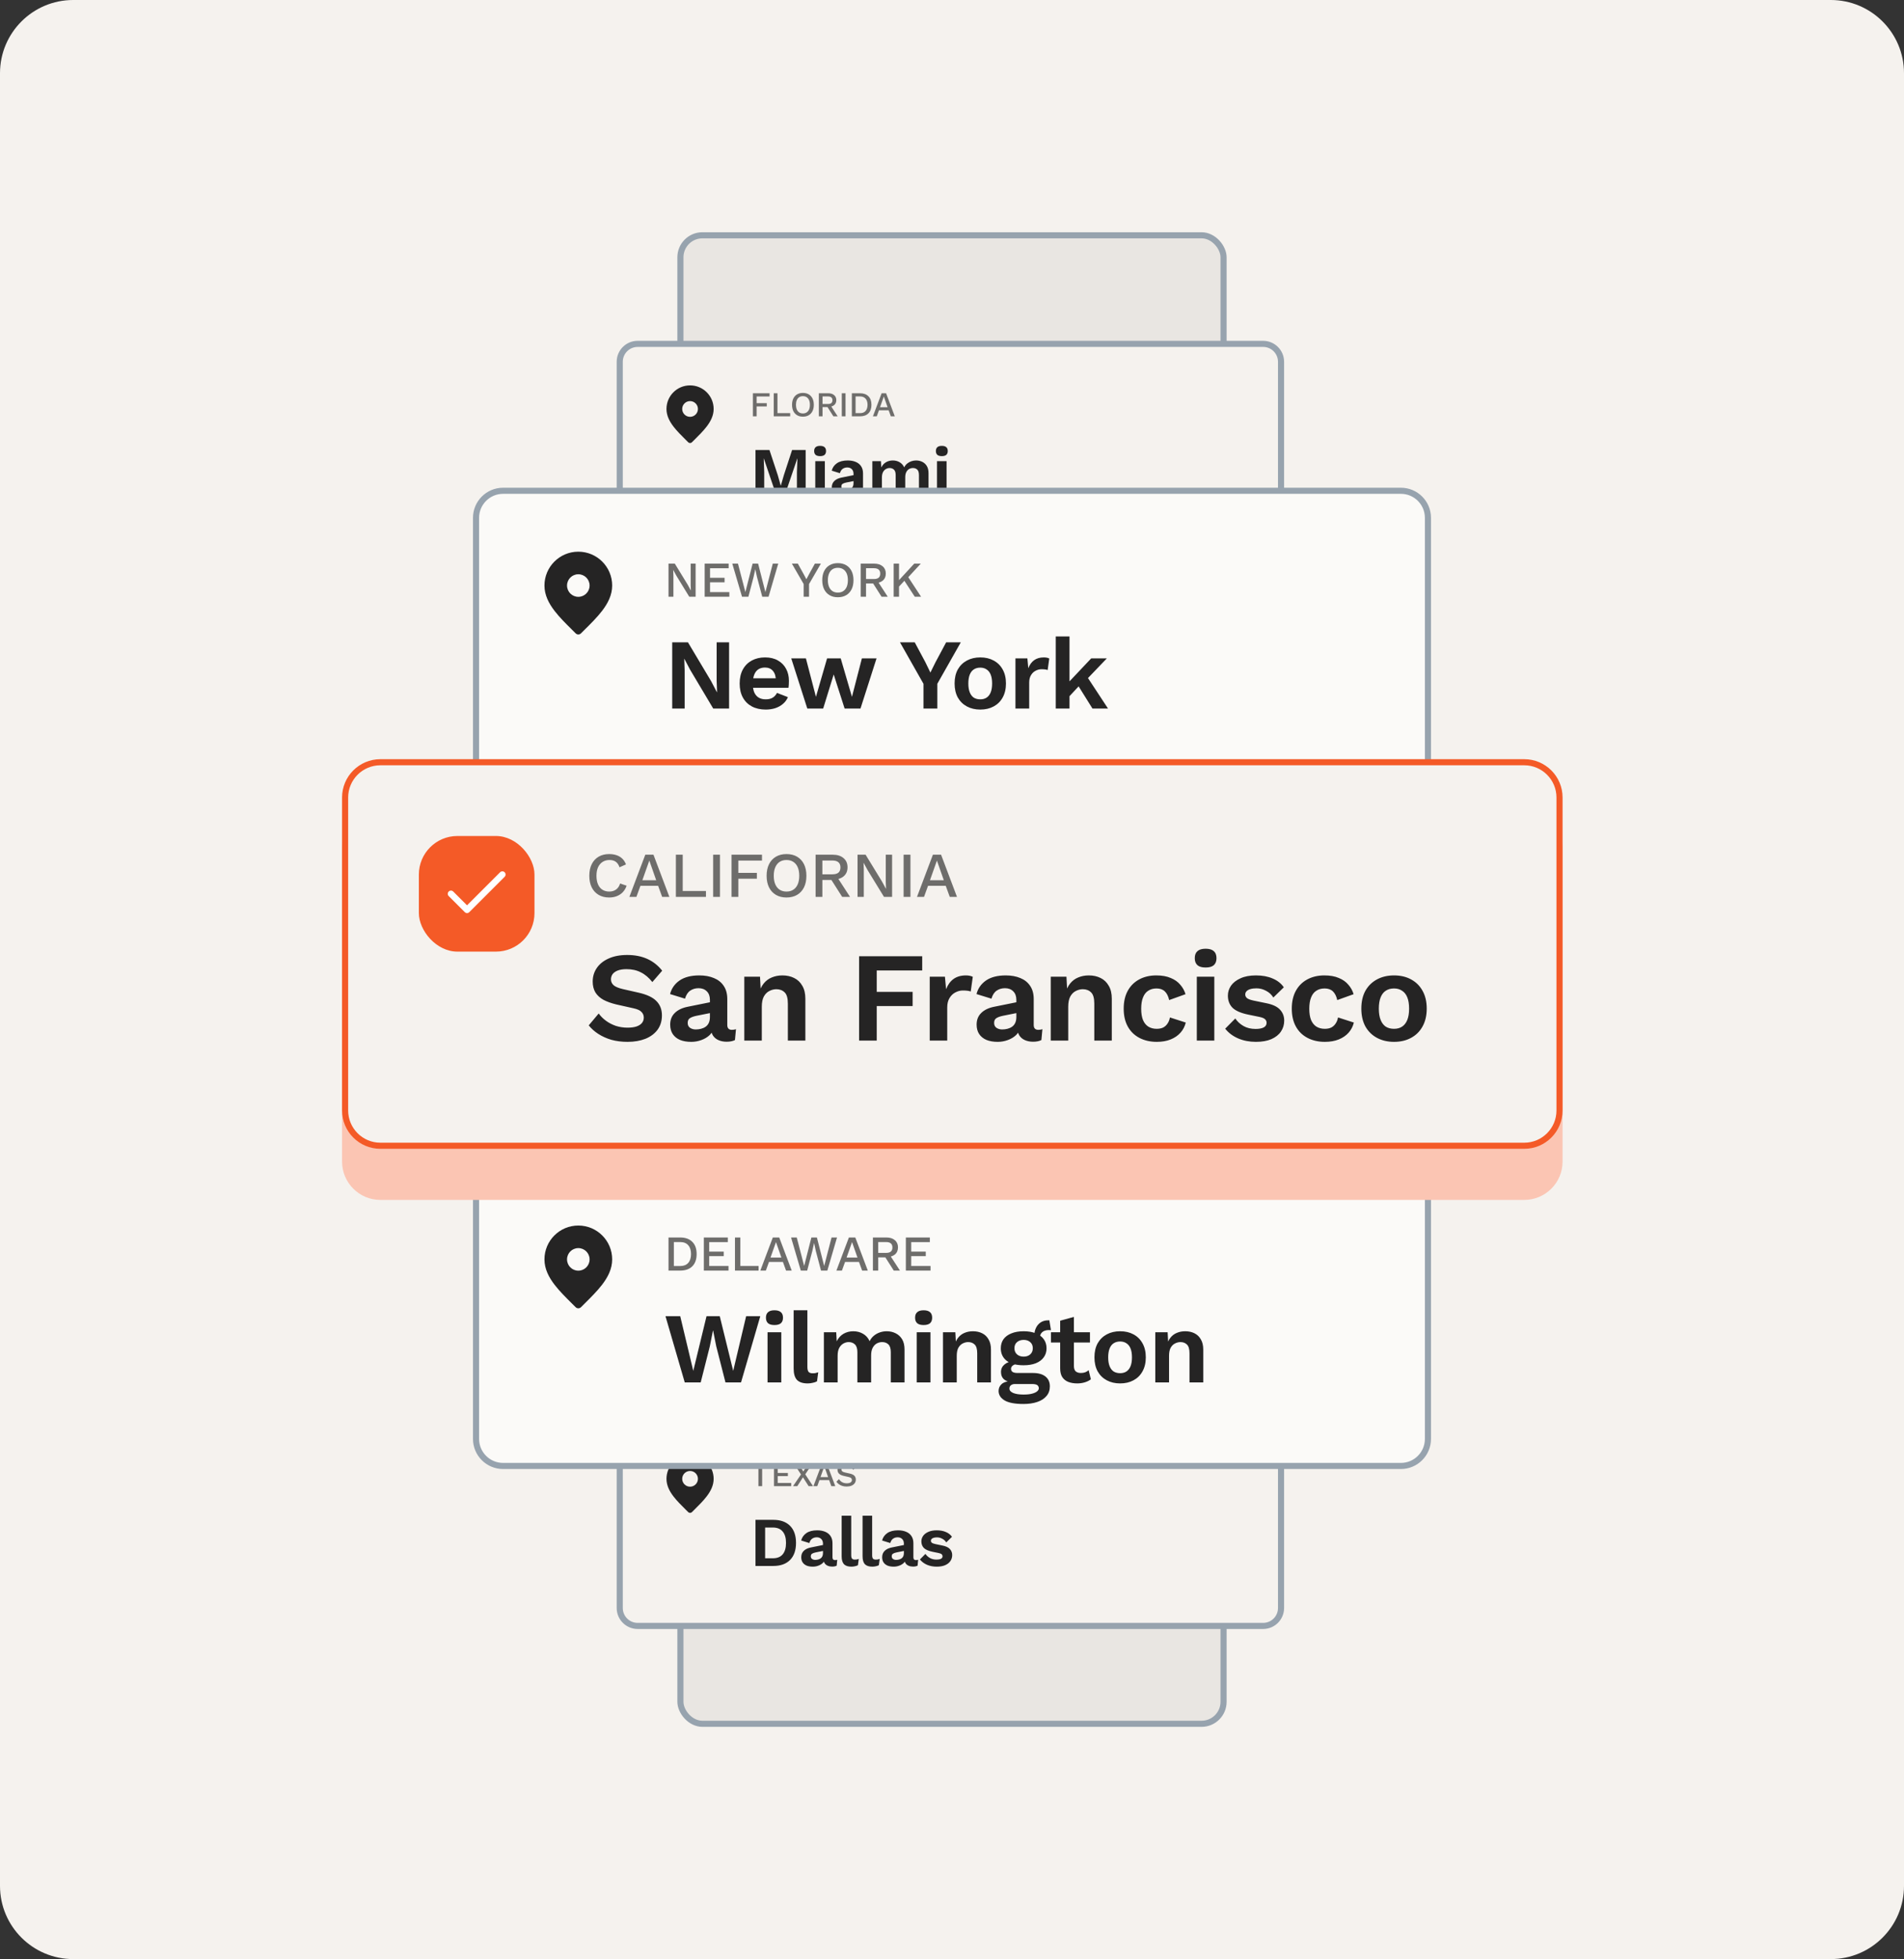 <svg width="624" height="642" viewBox="0 0 624 642" fill="none" xmlns="http://www.w3.org/2000/svg">
<rect x="0" y="0" width="624" height="642" fill="#333333" stroke="none"/>
<path d="M0 24C0 10.745 10.745 0 24 0H600C613.255 0 624 10.745 624 24V618C624 631.255 613.255 642 600 642H24C10.745 642 0 631.255 0 618V24Z" fill="#F5F2EE"/>
<rect x="222.992" y="77.106" width="178.007" height="69.166" rx="7.21" fill="#E9E6E2"/>
<rect x="222.992" y="77.106" width="178.007" height="69.166" rx="7.21" stroke="#97A3AE" stroke-width="2"/>
<rect x="222.992" y="495.728" width="178.007" height="69.166" rx="7.21" fill="#E9E6E2"/>
<rect x="222.992" y="495.728" width="178.007" height="69.166" rx="7.21" stroke="#97A3AE" stroke-width="2"/>
<path d="M203.107 118.56C203.107 115.318 205.736 112.689 208.978 112.689H413.966C417.208 112.689 419.837 115.318 419.837 118.56V176.356C419.837 179.599 417.208 182.227 413.966 182.227H208.978C205.736 182.227 203.107 179.599 203.107 176.356V118.56Z" fill="#F5F2EE"/>
<path d="M203.107 118.56C203.107 115.318 205.736 112.689 208.978 112.689H413.966C417.208 112.689 419.837 115.318 419.837 118.56V176.356C419.837 179.599 417.208 182.227 413.966 182.227H208.978C205.736 182.227 203.107 179.599 203.107 176.356V118.56Z" stroke="#97A3AE" stroke-width="2"/>
<path fill-rule="evenodd" clip-rule="evenodd" d="M218.426 134.02C218.426 129.751 221.887 126.29 226.156 126.29C230.425 126.29 233.886 129.751 233.886 134.02C233.886 136.19 232.901 138.092 231.56 139.832C230.44 141.287 229.006 142.709 227.574 144.129L227.573 144.13C227.302 144.398 227.032 144.666 226.763 144.934C226.428 145.27 225.884 145.27 225.549 144.934C225.28 144.666 225.009 144.397 224.738 144.128C223.306 142.708 221.872 141.287 220.752 139.832C219.411 138.092 218.426 136.19 218.426 134.02ZM228.733 134.02C228.733 135.443 227.579 136.597 226.156 136.597C224.733 136.597 223.579 135.443 223.579 134.02C223.579 132.597 224.733 131.444 226.156 131.444C227.579 131.444 228.733 132.597 228.733 134.02Z" fill="#252424"/>
<path d="M252.209 129.927H247.972V132.126H251.293V133.179H247.972V136.431H246.746V128.873H252.209V129.927ZM254.8 135.378H258.968V136.431H253.574V128.873H254.8V135.378ZM263.137 128.759C263.87 128.759 264.504 128.915 265.038 129.228C265.573 129.541 265.985 129.988 266.275 130.568C266.565 131.148 266.71 131.843 266.71 132.652C266.71 133.462 266.565 134.156 266.275 134.737C265.985 135.317 265.573 135.763 265.038 136.076C264.504 136.389 263.87 136.546 263.137 136.546C262.412 136.546 261.782 136.389 261.248 136.076C260.714 135.763 260.301 135.317 260.011 134.737C259.721 134.156 259.576 133.462 259.576 132.652C259.576 131.843 259.721 131.148 260.011 130.568C260.301 129.988 260.714 129.541 261.248 129.228C261.782 128.915 262.412 128.759 263.137 128.759ZM263.137 129.824C262.664 129.824 262.256 129.934 261.912 130.156C261.576 130.377 261.317 130.698 261.133 131.118C260.95 131.538 260.859 132.049 260.859 132.652C260.859 133.248 260.95 133.759 261.133 134.187C261.317 134.607 261.576 134.927 261.912 135.149C262.256 135.37 262.664 135.481 263.137 135.481C263.618 135.481 264.027 135.37 264.363 135.149C264.706 134.927 264.97 134.607 265.153 134.187C265.336 133.759 265.428 133.248 265.428 132.652C265.428 132.049 265.336 131.538 265.153 131.118C264.97 130.698 264.706 130.377 264.363 130.156C264.027 129.934 263.618 129.824 263.137 129.824ZM271.44 128.873C272.25 128.873 272.891 129.076 273.364 129.48C273.845 129.885 274.086 130.431 274.086 131.118C274.086 131.828 273.845 132.377 273.364 132.767C272.891 133.149 272.25 133.339 271.44 133.339L271.326 133.408H269.574V136.431H268.36V128.873H271.44ZM271.349 132.389C271.845 132.389 272.211 132.29 272.448 132.091C272.692 131.885 272.815 131.572 272.815 131.152C272.815 130.74 272.692 130.431 272.448 130.225C272.211 130.018 271.845 129.915 271.349 129.915H269.574V132.389H271.349ZM272.07 132.641L274.532 136.431H273.124L271.017 133.122L272.07 132.641ZM277.107 128.873V136.431H275.881V128.873H277.107ZM281.844 128.873C283.027 128.873 283.947 129.201 284.604 129.858C285.268 130.507 285.6 131.438 285.6 132.652C285.6 133.866 285.268 134.801 284.604 135.458C283.947 136.107 283.027 136.431 281.844 136.431H279.175V128.873H281.844ZM281.844 135.389C282.645 135.389 283.256 135.153 283.676 134.679C284.103 134.198 284.317 133.523 284.317 132.652C284.317 131.782 284.103 131.11 283.676 130.637C283.256 130.156 282.645 129.915 281.844 129.915H280.401V135.389H281.844ZM293.252 136.431H291.958L291.236 134.45H288.064L287.343 136.431H286.083L288.935 128.873H290.4L293.252 136.431ZM288.408 133.454H290.893L289.656 129.927L288.408 133.454Z" fill="#6E6D6B"/>
<path d="M264.038 147.46V162.577H261.175V154.698L261.336 150.277H261.29L257.099 162.577H254.511L250.342 150.277H250.296L250.457 154.698V162.577H247.594V147.46H252.174L254.9 155.706L255.862 159.118H255.908L256.892 155.728L259.595 147.46H264.038ZM268.771 149.476C268.115 149.476 267.626 149.338 267.306 149.064C266.985 148.773 266.825 148.354 266.825 147.804C266.825 147.239 266.985 146.819 267.306 146.544C267.626 146.254 268.115 146.109 268.771 146.109C269.428 146.109 269.917 146.254 270.237 146.544C270.558 146.819 270.718 147.239 270.718 147.804C270.718 148.354 270.558 148.773 270.237 149.064C269.917 149.338 269.428 149.476 268.771 149.476ZM270.329 151.125V162.577H267.191V151.125H270.329ZM279.725 155.27C279.725 154.614 279.534 154.102 279.152 153.736C278.785 153.369 278.297 153.186 277.686 153.186C277.121 153.186 276.625 153.331 276.197 153.621C275.77 153.911 275.457 154.392 275.258 155.064L272.579 154.24C272.838 153.232 273.403 152.423 274.273 151.812C275.159 151.201 276.342 150.896 277.824 150.896C278.831 150.896 279.709 151.056 280.457 151.377C281.206 151.682 281.786 152.148 282.198 152.774C282.626 153.4 282.839 154.186 282.839 155.133V159.782C282.839 160.363 283.114 160.653 283.664 160.653C283.924 160.653 284.168 160.615 284.397 160.538L284.214 162.485C283.817 162.684 283.32 162.783 282.725 162.783C282.191 162.783 281.71 162.691 281.282 162.508C280.854 162.325 280.519 162.05 280.274 161.683C280.03 161.302 279.908 160.828 279.908 160.263V160.172L280.457 160.08C280.366 160.66 280.114 161.157 279.702 161.569C279.289 161.966 278.785 162.271 278.19 162.485C277.61 162.699 277.007 162.806 276.381 162.806C275.602 162.806 274.93 162.691 274.365 162.462C273.8 162.218 273.365 161.867 273.06 161.409C272.754 160.951 272.602 160.386 272.602 159.714C272.602 158.859 272.876 158.164 273.426 157.629C273.976 157.08 274.762 156.706 275.785 156.507L280.091 155.637L280.068 157.584L277.32 158.133C276.801 158.24 276.404 158.385 276.129 158.569C275.869 158.736 275.739 159.019 275.739 159.416C275.739 159.798 275.877 160.088 276.152 160.286C276.442 160.485 276.785 160.584 277.182 160.584C277.503 160.584 277.816 160.546 278.121 160.47C278.427 160.393 278.702 160.271 278.946 160.103C279.19 159.935 279.381 159.706 279.518 159.416C279.656 159.126 279.725 158.775 279.725 158.362V155.27ZM285.891 162.577V151.125H288.708L288.822 153.186C289.204 152.423 289.723 151.85 290.38 151.468C291.052 151.087 291.792 150.896 292.601 150.896C293.426 150.896 294.166 151.087 294.823 151.468C295.495 151.85 295.999 152.415 296.335 153.163C296.579 152.659 296.907 152.239 297.32 151.904C297.732 151.568 298.19 151.316 298.694 151.148C299.198 150.98 299.709 150.896 300.228 150.896C300.976 150.896 301.656 151.048 302.267 151.354C302.893 151.659 303.389 152.117 303.755 152.728C304.122 153.339 304.305 154.118 304.305 155.064V162.577H301.167V155.683C301.167 154.843 300.984 154.247 300.618 153.896C300.251 153.545 299.778 153.369 299.198 153.369C298.74 153.369 298.312 153.484 297.915 153.713C297.533 153.942 297.228 154.286 296.999 154.744C296.785 155.186 296.678 155.744 296.678 156.416V162.577H293.54V155.683C293.54 154.843 293.35 154.247 292.968 153.896C292.601 153.545 292.128 153.369 291.548 153.369C291.151 153.369 290.754 153.476 290.357 153.69C289.975 153.904 289.654 154.24 289.395 154.698C289.151 155.156 289.028 155.759 289.028 156.507V162.577H285.891ZM308.664 149.476C308.007 149.476 307.519 149.338 307.198 149.064C306.878 148.773 306.717 148.354 306.717 147.804C306.717 147.239 306.878 146.819 307.198 146.544C307.519 146.254 308.007 146.109 308.664 146.109C309.321 146.109 309.809 146.254 310.13 146.544C310.45 146.819 310.611 147.239 310.611 147.804C310.611 148.354 310.45 148.773 310.13 149.064C309.809 149.338 309.321 149.476 308.664 149.476ZM310.221 151.125V162.577H307.084V151.125H310.221Z" fill="#252424"/>
<path d="M203.107 469.156C203.107 465.913 205.736 463.285 208.978 463.285H413.966C417.208 463.285 419.837 465.913 419.837 469.156V526.952C419.837 530.194 417.208 532.823 413.966 532.823H208.978C205.736 532.823 203.107 530.194 203.107 526.952V469.156Z" fill="#F5F2EE"/>
<path d="M203.107 469.156C203.107 465.913 205.736 463.285 208.978 463.285H413.966C417.208 463.285 419.837 465.913 419.837 469.156V526.952C419.837 530.194 417.208 532.823 413.966 532.823H208.978C205.736 532.823 203.107 530.194 203.107 526.952V469.156Z" stroke="#97A3AE" stroke-width="2"/>
<path fill-rule="evenodd" clip-rule="evenodd" d="M218.426 484.616C218.426 480.347 221.887 476.886 226.156 476.886C230.425 476.886 233.886 480.347 233.886 484.616C233.886 486.785 232.901 488.687 231.56 490.428C230.44 491.882 229.006 493.304 227.574 494.724L227.573 494.725C227.302 494.993 227.032 495.261 226.763 495.53C226.428 495.865 225.884 495.865 225.549 495.53C225.28 495.261 225.009 494.992 224.738 494.724C223.306 493.304 221.872 491.882 220.752 490.428C219.411 488.687 218.426 486.785 218.426 484.616ZM228.733 484.616C228.733 486.039 227.579 487.192 226.156 487.192C224.733 487.192 223.579 486.039 223.579 484.616C223.579 483.193 224.733 482.039 226.156 482.039C227.579 482.039 228.733 483.193 228.733 484.616Z" fill="#252424"/>
<path d="M252.369 479.469V480.522H249.781V487.027H248.556V480.522H245.967V479.469H252.369ZM253.664 487.027V479.469H259.138V480.522H254.889V482.698H258.21V483.729H254.889V485.973H259.298V487.027H253.664ZM266.463 487.027H265.02L263.153 484.118L261.298 487.027H259.89L262.512 483.19L260.096 479.469H261.539L263.268 482.217L265.02 479.469H266.36L263.909 483.145L266.463 487.027ZM273.752 487.027H272.458L271.736 485.046H268.564L267.843 487.027H266.583L269.435 479.469H270.9L273.752 487.027ZM268.908 484.049H271.393L270.156 480.522L268.908 484.049ZM277.418 479.354C278.097 479.354 278.685 479.484 279.181 479.744C279.678 479.995 280.098 480.37 280.441 480.866L279.617 481.656C279.327 481.213 278.998 480.896 278.632 480.705C278.273 480.507 277.845 480.408 277.349 480.408C276.983 480.408 276.681 480.457 276.444 480.557C276.208 480.656 276.032 480.789 275.918 480.957C275.811 481.118 275.757 481.301 275.757 481.507C275.757 481.744 275.838 481.95 275.998 482.125C276.166 482.301 276.475 482.438 276.925 482.538L278.46 482.881C279.193 483.042 279.712 483.286 280.017 483.614C280.323 483.942 280.476 484.359 280.476 484.862C280.476 485.328 280.35 485.733 280.098 486.076C279.846 486.42 279.494 486.683 279.044 486.867C278.601 487.05 278.078 487.141 277.475 487.141C276.941 487.141 276.46 487.073 276.032 486.935C275.605 486.798 275.231 486.611 274.91 486.374C274.589 486.137 274.326 485.866 274.12 485.561L274.967 484.714C275.128 484.981 275.33 485.221 275.574 485.435C275.818 485.641 276.101 485.802 276.422 485.916C276.75 486.031 277.113 486.088 277.509 486.088C277.861 486.088 278.162 486.046 278.414 485.962C278.674 485.878 278.868 485.756 278.998 485.595C279.136 485.427 279.204 485.229 279.204 485C279.204 484.778 279.128 484.584 278.975 484.416C278.83 484.248 278.555 484.118 278.151 484.026L276.49 483.649C276.032 483.549 275.654 483.408 275.357 483.225C275.059 483.042 274.837 482.82 274.692 482.561C274.547 482.293 274.475 481.996 274.475 481.667C274.475 481.24 274.589 480.854 274.818 480.511C275.055 480.16 275.395 479.881 275.838 479.675C276.28 479.461 276.807 479.354 277.418 479.354Z" fill="#6E6D6B"/>
<path d="M253.434 498.056C255.801 498.056 257.633 498.712 258.931 500.025C260.229 501.323 260.878 503.186 260.878 505.614C260.878 508.026 260.229 509.889 258.931 511.202C257.633 512.516 255.801 513.172 253.434 513.172H247.594V498.056H253.434ZM253.274 510.653C254.709 510.653 255.785 510.225 256.503 509.37C257.236 508.5 257.602 507.248 257.602 505.614C257.602 503.98 257.236 502.736 256.503 501.881C255.785 501.01 254.709 500.575 253.274 500.575H250.754V510.653H253.274ZM269.715 505.866C269.715 505.209 269.524 504.698 269.142 504.331C268.776 503.965 268.287 503.782 267.677 503.782C267.112 503.782 266.615 503.927 266.188 504.217C265.76 504.507 265.447 504.988 265.249 505.66L262.569 504.835C262.829 503.827 263.394 503.018 264.264 502.407C265.149 501.797 266.333 501.491 267.814 501.491C268.822 501.491 269.7 501.652 270.448 501.972C271.196 502.278 271.776 502.743 272.189 503.369C272.616 503.995 272.83 504.782 272.83 505.728V510.378C272.83 510.958 273.105 511.248 273.654 511.248C273.914 511.248 274.158 511.21 274.387 511.134L274.204 513.081C273.807 513.279 273.311 513.378 272.715 513.378C272.181 513.378 271.7 513.287 271.272 513.103C270.845 512.92 270.509 512.645 270.265 512.279C270.02 511.897 269.898 511.424 269.898 510.859V510.767L270.448 510.676C270.356 511.256 270.104 511.752 269.692 512.164C269.28 512.561 268.776 512.867 268.18 513.081C267.6 513.294 266.997 513.401 266.371 513.401C265.592 513.401 264.92 513.287 264.355 513.058C263.791 512.813 263.355 512.462 263.05 512.004C262.745 511.546 262.592 510.981 262.592 510.309C262.592 509.454 262.867 508.759 263.416 508.225C263.966 507.675 264.752 507.301 265.776 507.103L270.081 506.232L270.058 508.179L267.31 508.729C266.791 508.836 266.394 508.981 266.119 509.164C265.859 509.332 265.73 509.614 265.73 510.011C265.73 510.393 265.867 510.683 266.142 510.882C266.432 511.08 266.776 511.18 267.173 511.18C267.493 511.18 267.806 511.141 268.112 511.065C268.417 510.989 268.692 510.866 268.936 510.699C269.181 510.531 269.371 510.302 269.509 510.011C269.646 509.721 269.715 509.37 269.715 508.958V505.866ZM278.973 496.704V509.645C278.973 510.179 279.065 510.553 279.248 510.767C279.431 510.981 279.736 511.088 280.164 511.088C280.424 511.088 280.637 511.073 280.805 511.042C280.973 510.996 281.187 510.935 281.447 510.859L281.172 512.92C280.912 513.073 280.584 513.187 280.187 513.264C279.805 513.355 279.423 513.401 279.042 513.401C277.927 513.401 277.11 513.134 276.591 512.6C276.087 512.05 275.835 511.18 275.835 509.989V496.704H278.973ZM285.829 496.704V509.645C285.829 510.179 285.921 510.553 286.104 510.767C286.287 510.981 286.592 511.088 287.02 511.088C287.279 511.088 287.493 511.073 287.661 511.042C287.829 510.996 288.043 510.935 288.302 510.859L288.028 512.92C287.768 513.073 287.44 513.187 287.043 513.264C286.661 513.355 286.279 513.401 285.898 513.401C284.783 513.401 283.966 513.134 283.447 512.6C282.943 512.05 282.691 511.18 282.691 509.989V496.704H285.829ZM296.232 505.866C296.232 505.209 296.041 504.698 295.66 504.331C295.293 503.965 294.804 503.782 294.194 503.782C293.629 503.782 293.133 503.927 292.705 504.217C292.277 504.507 291.964 504.988 291.766 505.66L289.086 504.835C289.346 503.827 289.911 503.018 290.781 502.407C291.667 501.797 292.85 501.491 294.331 501.491C295.339 501.491 296.217 501.652 296.965 501.972C297.713 502.278 298.293 502.743 298.706 503.369C299.133 503.995 299.347 504.782 299.347 505.728V510.378C299.347 510.958 299.622 511.248 300.172 511.248C300.431 511.248 300.675 511.21 300.904 511.134L300.721 513.081C300.324 513.279 299.828 513.378 299.233 513.378C298.698 513.378 298.217 513.287 297.79 513.103C297.362 512.92 297.026 512.645 296.782 512.279C296.538 511.897 296.415 511.424 296.415 510.859V510.767L296.965 510.676C296.873 511.256 296.622 511.752 296.209 512.164C295.797 512.561 295.293 512.867 294.698 513.081C294.117 513.294 293.514 513.401 292.888 513.401C292.109 513.401 291.438 513.287 290.873 513.058C290.308 512.813 289.873 512.462 289.567 512.004C289.262 511.546 289.109 510.981 289.109 510.309C289.109 509.454 289.384 508.759 289.934 508.225C290.483 507.675 291.27 507.301 292.293 507.103L296.599 506.232L296.576 508.179L293.827 508.729C293.308 508.836 292.911 508.981 292.636 509.164C292.377 509.332 292.247 509.614 292.247 510.011C292.247 510.393 292.384 510.683 292.659 510.882C292.949 511.08 293.293 511.18 293.69 511.18C294.011 511.18 294.324 511.141 294.629 511.065C294.934 510.989 295.209 510.866 295.453 510.699C295.698 510.531 295.889 510.302 296.026 510.011C296.163 509.721 296.232 509.37 296.232 508.958V505.866ZM306.979 513.401C305.819 513.401 304.757 513.195 303.795 512.783C302.849 512.37 302.078 511.79 301.482 511.042L303.291 509.21C303.658 509.759 304.147 510.21 304.757 510.561C305.368 510.912 306.093 511.088 306.933 511.088C307.529 511.088 308.002 511.004 308.353 510.836C308.72 510.653 308.903 510.37 308.903 509.989C308.903 509.744 308.819 509.538 308.651 509.37C308.483 509.187 308.147 509.042 307.643 508.935L305.628 508.523C304.299 508.248 303.353 507.836 302.788 507.286C302.238 506.721 301.963 505.996 301.963 505.11C301.963 504.484 302.146 503.896 302.513 503.346C302.894 502.797 303.459 502.354 304.208 502.018C304.956 501.667 305.887 501.491 307.002 501.491C308.147 501.491 309.14 501.674 309.979 502.041C310.834 502.392 311.506 502.919 311.995 503.621L310.117 505.454C309.781 504.919 309.338 504.515 308.788 504.24C308.254 503.95 307.689 503.805 307.093 503.805C306.666 503.805 306.299 503.85 305.994 503.942C305.689 504.034 305.46 504.163 305.307 504.331C305.154 504.484 305.078 504.683 305.078 504.927C305.078 505.171 305.185 505.385 305.399 505.568C305.612 505.736 306.002 505.881 306.567 506.003L308.903 506.484C310.033 506.713 310.842 507.103 311.331 507.652C311.819 508.187 312.064 508.836 312.064 509.599C312.064 510.332 311.865 510.989 311.468 511.569C311.086 512.134 310.514 512.584 309.75 512.92C309.002 513.241 308.078 513.401 306.979 513.401Z" fill="#252424"/>
<path d="M156.012 169.694C156.012 164.799 159.98 160.831 164.875 160.831H459.115C464.01 160.831 467.978 164.799 467.978 169.694V250.717C467.978 255.611 464.01 259.579 459.115 259.579H164.875C159.98 259.579 156.012 255.611 156.012 250.717V169.694Z" fill="#FBFAF8"/>
<path d="M156.012 169.694C156.012 164.799 159.98 160.831 164.875 160.831H459.115C464.01 160.831 467.978 164.799 467.978 169.694V250.717C467.978 255.611 464.01 259.579 459.115 259.579H164.875C159.98 259.579 156.012 255.611 156.012 250.717V169.694Z" stroke="#97A3AE" stroke-width="2"/>
<path fill-rule="evenodd" clip-rule="evenodd" d="M178.436 191.885C178.436 185.757 183.404 180.789 189.532 180.789C195.66 180.789 200.628 185.757 200.628 191.885C200.628 194.999 199.214 197.729 197.29 200.228C195.681 202.316 193.623 204.356 191.567 206.394L191.566 206.396C191.177 206.781 190.789 207.166 190.404 207.551C189.922 208.032 189.142 208.032 188.66 207.551C188.275 207.166 187.885 206.779 187.497 206.394C185.441 204.356 183.383 202.316 181.775 200.228C179.85 197.729 178.436 194.999 178.436 191.885ZM193.231 191.885C193.231 193.928 191.575 195.584 189.532 195.584C187.489 195.584 185.834 193.928 185.834 191.885C185.834 189.842 187.489 188.186 189.532 188.186C191.575 188.186 193.231 189.842 193.231 191.885Z" fill="#252424"/>
<path d="M227.981 184.707V195.556H225.893L221.701 188.718L220.649 186.795H220.633L220.699 188.554V195.556H219.088V184.707H221.159L225.334 191.529L226.403 193.485H226.419L226.353 191.71V184.707H227.981ZM230.943 195.556V184.707H238.801V186.22H232.702V189.343H237.469V190.822H232.702V194.044H239.031V195.556H230.943ZM243.184 195.556L239.995 184.707H241.853L244.285 194.028L246.652 184.707H248.461L250.844 194.044L253.261 184.707H255.052L251.88 195.556H249.809L248.083 189.047L247.54 186.548H247.524L246.981 189.047L245.272 195.556H243.184ZM269.027 184.707L265.148 191.398V195.556H263.389V191.398L259.526 184.707H261.482L263.422 188.209L264.277 189.82L265.131 188.209L267.055 184.707H269.027ZM274.587 184.543C275.639 184.543 276.549 184.768 277.316 185.217C278.083 185.666 278.675 186.307 279.091 187.14C279.508 187.973 279.716 188.97 279.716 190.132C279.716 191.293 279.508 192.291 279.091 193.124C278.675 193.956 278.083 194.598 277.316 195.047C276.549 195.496 275.639 195.721 274.587 195.721C273.546 195.721 272.642 195.496 271.875 195.047C271.108 194.598 270.516 193.956 270.1 193.124C269.683 192.291 269.475 191.293 269.475 190.132C269.475 188.97 269.683 187.973 270.1 187.14C270.516 186.307 271.108 185.666 271.875 185.217C272.642 184.768 273.546 184.543 274.587 184.543ZM274.587 186.072C273.908 186.072 273.322 186.231 272.828 186.548C272.346 186.866 271.974 187.326 271.711 187.929C271.448 188.532 271.316 189.266 271.316 190.132C271.316 190.987 271.448 191.721 271.711 192.335C271.974 192.937 272.346 193.398 272.828 193.715C273.322 194.033 273.908 194.192 274.587 194.192C275.278 194.192 275.864 194.033 276.346 193.715C276.839 193.398 277.217 192.937 277.48 192.335C277.743 191.721 277.875 190.987 277.875 190.132C277.875 189.266 277.743 188.532 277.48 187.929C277.217 187.326 276.839 186.866 276.346 186.548C275.864 186.231 275.278 186.072 274.587 186.072ZM286.505 184.707C287.667 184.707 288.588 184.998 289.267 185.579C289.957 186.159 290.303 186.943 290.303 187.929C290.303 188.948 289.957 189.737 289.267 190.296C288.588 190.844 287.667 191.118 286.505 191.118L286.341 191.217H283.826V195.556H282.084V184.707H286.505ZM286.374 189.754C287.086 189.754 287.612 189.611 287.952 189.326C288.303 189.031 288.478 188.581 288.478 187.978C288.478 187.387 288.303 186.943 287.952 186.647C287.612 186.351 287.086 186.203 286.374 186.203H283.826V189.754H286.374ZM287.409 190.115L290.944 195.556H288.922L285.897 190.806L287.409 190.115ZM301.773 184.707L296.94 189.935L296.743 189.951L293.932 192.976L293.768 191.052L299.619 184.707H301.773ZM294.639 184.707V195.556H292.88V184.707H294.639ZM297.302 188.587L301.871 195.556H299.8L295.904 189.573L297.302 188.587Z" fill="#6E6D6B"/>
<path d="M238.945 210.502V232.2H233.75L226.156 219.444L224.282 215.894H224.249L224.381 219.642V232.2H220.304V210.502H225.466L233.06 223.225L234.934 226.809H235L234.868 223.061V210.502H238.945ZM250.957 232.529C249.225 232.529 247.713 232.189 246.42 231.51C245.149 230.83 244.162 229.855 243.461 228.584C242.76 227.313 242.409 225.778 242.409 223.981C242.409 222.184 242.76 220.65 243.461 219.379C244.162 218.107 245.138 217.132 246.387 216.453C247.658 215.773 249.105 215.433 250.727 215.433C252.392 215.433 253.806 215.773 254.968 216.453C256.129 217.11 257.017 218.02 257.631 219.181C258.244 220.321 258.551 221.625 258.551 223.094C258.551 223.532 258.54 223.948 258.518 224.343C258.496 224.737 258.464 225.088 258.42 225.395H245.302V222.272H256.447L254.277 223.061C254.277 221.68 253.959 220.617 253.324 219.872C252.71 219.126 251.834 218.754 250.694 218.754C249.861 218.754 249.138 218.951 248.524 219.346C247.932 219.74 247.483 220.332 247.176 221.121C246.869 221.888 246.716 222.863 246.716 224.047C246.716 225.209 246.88 226.173 247.209 226.94C247.56 227.685 248.042 228.244 248.655 228.617C249.291 228.989 250.047 229.176 250.924 229.176C251.888 229.176 252.666 228.989 253.258 228.617C253.85 228.244 254.31 227.729 254.639 227.072L258.222 228.452C257.872 229.307 257.335 230.041 256.611 230.655C255.91 231.269 255.066 231.74 254.08 232.069C253.116 232.376 252.075 232.529 250.957 232.529ZM282.466 215.762H287.266L282.006 232.2H276.811L273.228 221.022L269.776 232.2H264.582L259.321 215.762H264.121L267.409 228.354L271.058 215.762H275.529L279.211 228.354L282.466 215.762ZM314.88 210.502L307.187 224.08V232.2H302.651V224.08L294.958 210.502H299.79L303.275 217.011L304.919 220.398L306.596 217.011L310.08 210.502H314.88ZM321.267 215.433C322.933 215.433 324.391 215.773 325.64 216.453C326.911 217.132 327.897 218.107 328.599 219.379C329.322 220.65 329.684 222.184 329.684 223.981C329.684 225.756 329.322 227.291 328.599 228.584C327.897 229.855 326.911 230.83 325.64 231.51C324.391 232.189 322.933 232.529 321.267 232.529C319.624 232.529 318.166 232.189 316.895 231.51C315.624 230.83 314.626 229.855 313.903 228.584C313.202 227.291 312.851 225.756 312.851 223.981C312.851 222.184 313.202 220.65 313.903 219.379C314.626 218.107 315.624 217.132 316.895 216.453C318.166 215.773 319.624 215.433 321.267 215.433ZM321.267 218.787C320.434 218.787 319.722 218.984 319.13 219.379C318.561 219.751 318.122 220.321 317.815 221.088C317.509 221.855 317.355 222.82 317.355 223.981C317.355 225.143 317.509 226.107 317.815 226.874C318.122 227.641 318.561 228.222 319.13 228.617C319.722 228.989 320.434 229.176 321.267 229.176C322.078 229.176 322.769 228.989 323.339 228.617C323.93 228.222 324.38 227.641 324.686 226.874C324.993 226.107 325.147 225.143 325.147 223.981C325.147 222.82 324.993 221.855 324.686 221.088C324.38 220.321 323.93 219.751 323.339 219.379C322.769 218.984 322.078 218.787 321.267 218.787ZM332.795 232.2V215.762H336.707L337.003 218.984C337.441 217.844 338.077 216.968 338.91 216.354C339.764 215.74 340.827 215.433 342.099 215.433C342.471 215.433 342.811 215.466 343.118 215.532C343.425 215.598 343.677 215.685 343.874 215.795L343.348 219.576C343.129 219.488 342.855 219.422 342.526 219.379C342.219 219.335 341.814 219.313 341.31 219.313C340.652 219.313 340.017 219.477 339.403 219.806C338.789 220.113 338.285 220.595 337.891 221.252C337.496 221.888 337.299 222.699 337.299 223.685V232.2H332.795ZM362.741 215.762L355.146 223.685L354.259 224.113L349.327 229.406L349.262 224.606L357.612 215.762H362.741ZM350.511 208.562V232.2H346.007V208.562H350.511ZM355.771 220.989L363.135 232.2H358.039L352.681 223.62L355.771 220.989Z" fill="#252424"/>
<path d="M156.012 390.516C156.012 385.622 159.98 381.654 164.875 381.654H459.115C464.01 381.654 467.978 385.622 467.978 390.516V471.539C467.978 476.434 464.01 480.402 459.115 480.402H164.875C159.98 480.402 156.012 476.434 156.012 471.539V390.516Z" fill="#FBFAF8"/>
<path d="M156.012 390.516C156.012 385.622 159.98 381.654 164.875 381.654H459.115C464.01 381.654 467.978 385.622 467.978 390.516V471.539C467.978 476.434 464.01 480.402 459.115 480.402H164.875C159.98 480.402 156.012 476.434 156.012 471.539V390.516Z" stroke="#97A3AE" stroke-width="2"/>
<path fill-rule="evenodd" clip-rule="evenodd" d="M178.436 412.708C178.436 406.58 183.404 401.612 189.532 401.612C195.66 401.612 200.628 406.58 200.628 412.708C200.628 415.822 199.214 418.552 197.29 421.05C195.681 423.138 193.623 425.179 191.567 427.217L191.566 427.219C191.177 427.604 190.789 427.989 190.404 428.374C189.922 428.855 189.142 428.855 188.66 428.374C188.275 427.988 187.885 427.602 187.497 427.217C185.441 425.179 183.383 423.138 181.775 421.05C179.85 418.552 178.436 415.822 178.436 412.708ZM193.231 412.708C193.231 414.75 191.575 416.406 189.532 416.406C187.489 416.406 185.834 414.75 185.834 412.708C185.834 410.665 187.489 409.009 189.532 409.009C191.575 409.009 193.231 410.665 193.231 412.708Z" fill="#252424"/>
<path d="M222.918 405.53C224.616 405.53 225.937 406.001 226.879 406.944C227.833 407.875 228.309 409.212 228.309 410.955C228.309 412.697 227.833 414.039 226.879 414.982C225.937 415.913 224.616 416.379 222.918 416.379H219.088V405.53H222.918ZM222.918 414.883C224.068 414.883 224.945 414.544 225.548 413.864C226.161 413.174 226.468 412.204 226.468 410.955C226.468 409.705 226.161 408.741 225.548 408.062C224.945 407.371 224.068 407.026 222.918 407.026H220.846V414.883H222.918ZM230.67 416.379V405.53H238.528V407.042H232.429V410.166H237.196V411.645H232.429V414.867H238.758V416.379H230.67ZM242.632 414.867H248.615V416.379H240.873V405.53H242.632V414.867ZM259.473 416.379H257.616L256.58 413.535H252.027L250.991 416.379H249.183L253.276 405.53H255.38L259.473 416.379ZM252.52 412.105H256.087L254.312 407.042L252.52 412.105ZM262.449 416.379L259.26 405.53H261.118L263.55 414.85L265.917 405.53H267.726L270.109 414.867L272.526 405.53H274.317L271.145 416.379H269.074L267.348 409.87L266.805 407.371H266.789L266.246 409.87L264.537 416.379H262.449ZM284.405 416.379H282.547L281.512 413.535H276.958L275.923 416.379H274.115L278.208 405.53H280.312L284.405 416.379ZM277.452 412.105H281.019L279.243 407.042L277.452 412.105ZM290.503 405.53C291.664 405.53 292.585 405.82 293.264 406.401C293.955 406.982 294.3 407.766 294.3 408.752C294.3 409.771 293.955 410.56 293.264 411.119C292.585 411.667 291.664 411.941 290.503 411.941L290.338 412.04H287.823V416.379H286.081V405.53H290.503ZM290.371 410.577C291.083 410.577 291.609 410.434 291.949 410.149C292.3 409.853 292.475 409.404 292.475 408.801C292.475 408.209 292.3 407.766 291.949 407.47C291.609 407.174 291.083 407.026 290.371 407.026H287.823V410.577H290.371ZM291.407 410.938L294.941 416.379H292.919L289.894 411.629L291.407 410.938ZM296.877 416.379V405.53H304.734V407.042H298.636V410.166H303.403V411.645H298.636V414.867H304.965V416.379H296.877Z" fill="#6E6D6B"/>
<path d="M224.414 453.023L218.101 431.325H222.934L227.208 449.242L231.548 431.325H235.887L240.293 449.242L244.534 431.325H249.169L242.857 453.023H237.761L234.737 441.188L233.717 436.059H233.652L232.633 441.188L229.641 453.023H224.414ZM253.817 434.218C252.875 434.218 252.173 434.021 251.713 433.626C251.253 433.21 251.023 432.607 251.023 431.818C251.023 431.007 251.253 430.404 251.713 430.01C252.173 429.593 252.875 429.385 253.817 429.385C254.759 429.385 255.461 429.593 255.921 430.01C256.381 430.404 256.611 431.007 256.611 431.818C256.611 432.607 256.381 433.21 255.921 433.626C255.461 434.021 254.759 434.218 253.817 434.218ZM256.053 436.585V453.023H251.549V436.585H256.053ZM264.608 429.385V447.96C264.608 448.727 264.739 449.264 265.002 449.571C265.265 449.878 265.704 450.031 266.317 450.031C266.69 450.031 266.997 450.009 267.238 449.965C267.479 449.9 267.786 449.812 268.158 449.702L267.764 452.661C267.391 452.88 266.92 453.045 266.35 453.154C265.802 453.286 265.254 453.352 264.706 453.352C263.106 453.352 261.934 452.968 261.189 452.201C260.465 451.412 260.104 450.163 260.104 448.453V429.385H264.608ZM270.011 453.023V436.585H274.054L274.219 439.544C274.767 438.448 275.512 437.626 276.454 437.078C277.419 436.53 278.482 436.256 279.643 436.256C280.827 436.256 281.89 436.53 282.832 437.078C283.797 437.626 284.52 438.437 285.002 439.511C285.353 438.788 285.824 438.185 286.416 437.703C287.007 437.221 287.665 436.859 288.388 436.618C289.111 436.377 289.846 436.256 290.591 436.256C291.665 436.256 292.64 436.475 293.517 436.914C294.415 437.352 295.128 438.01 295.654 438.886C296.18 439.763 296.443 440.881 296.443 442.24V453.023H291.939V443.127C291.939 441.922 291.676 441.067 291.15 440.563C290.624 440.059 289.944 439.807 289.111 439.807C288.454 439.807 287.84 439.971 287.27 440.3C286.723 440.629 286.284 441.122 285.955 441.779C285.649 442.415 285.495 443.215 285.495 444.179V453.023H280.991V443.127C280.991 441.922 280.717 441.067 280.169 440.563C279.643 440.059 278.964 439.807 278.131 439.807C277.561 439.807 276.991 439.96 276.421 440.267C275.873 440.574 275.413 441.056 275.041 441.714C274.69 442.371 274.515 443.237 274.515 444.311V453.023H270.011ZM302.7 434.218C301.757 434.218 301.056 434.021 300.596 433.626C300.135 433.21 299.905 432.607 299.905 431.818C299.905 431.007 300.135 430.404 300.596 430.01C301.056 429.593 301.757 429.385 302.7 429.385C303.642 429.385 304.343 429.593 304.804 430.01C305.264 430.404 305.494 431.007 305.494 431.818C305.494 432.607 305.264 433.21 304.804 433.626C304.343 434.021 303.642 434.218 302.7 434.218ZM304.935 436.585V453.023H300.431V436.585H304.935ZM309.052 453.023V436.585H313.096L313.359 441.516L312.8 440.99C313.063 439.916 313.479 439.029 314.049 438.327C314.619 437.626 315.309 437.111 316.12 436.782C316.953 436.432 317.863 436.256 318.849 436.256C319.989 436.256 320.997 436.475 321.874 436.914C322.772 437.352 323.474 438.021 323.978 438.919C324.504 439.796 324.767 440.903 324.767 442.24V453.023H320.263V443.522C320.263 442.119 319.989 441.155 319.441 440.629C318.893 440.081 318.181 439.807 317.304 439.807C316.69 439.807 316.088 439.96 315.496 440.267C314.926 440.552 314.455 441.023 314.082 441.681C313.731 442.338 313.556 443.215 313.556 444.311V453.023H309.052ZM343.905 432.673L344.431 435.895C344.344 435.895 344.245 435.895 344.135 435.895C344.048 435.873 343.949 435.862 343.84 435.862C342.831 435.862 342.075 436.092 341.571 436.552C341.067 436.99 340.815 437.604 340.815 438.393L338.974 437.637C338.974 436.76 339.149 435.949 339.5 435.204C339.851 434.437 340.366 433.823 341.045 433.363C341.746 432.903 342.579 432.673 343.544 432.673C343.587 432.673 343.642 432.673 343.708 432.673C343.774 432.673 343.84 432.673 343.905 432.673ZM338.514 449.933C340.289 449.933 341.659 450.316 342.623 451.083C343.587 451.85 344.07 452.924 344.07 454.305C344.07 455.554 343.708 456.606 342.985 457.461C342.261 458.338 341.242 458.995 339.927 459.434C338.634 459.872 337.133 460.091 335.423 460.091C332.596 460.091 330.525 459.697 329.21 458.908C327.917 458.119 327.27 457.089 327.27 455.817C327.27 454.919 327.61 454.163 328.289 453.549C328.991 452.935 330.141 452.596 331.741 452.53L331.577 453.056C330.437 452.859 329.56 452.486 328.947 451.938C328.355 451.368 328.059 450.59 328.059 449.604C328.059 448.596 328.443 447.774 329.21 447.138C329.999 446.481 331.062 446.097 332.399 445.987L334.371 446.908H333.911C332.969 446.974 332.3 447.171 331.906 447.5C331.533 447.807 331.347 448.157 331.347 448.552C331.347 449.012 331.522 449.363 331.873 449.604C332.245 449.823 332.771 449.933 333.451 449.933H338.514ZM335.456 457.001C336.596 457.001 337.527 456.902 338.251 456.705C338.996 456.508 339.544 456.256 339.894 455.949C340.267 455.642 340.453 455.302 340.453 454.93C340.453 454.513 340.289 454.174 339.96 453.911C339.631 453.67 339.04 453.549 338.185 453.549H332.629C332.103 453.549 331.664 453.68 331.314 453.943C330.985 454.206 330.821 454.568 330.821 455.028C330.821 455.642 331.226 456.124 332.037 456.475C332.87 456.826 334.01 457.001 335.456 457.001ZM335.489 436.256C337.023 436.256 338.349 436.486 339.467 436.947C340.607 437.385 341.472 438.021 342.064 438.853C342.678 439.686 342.985 440.683 342.985 441.845C342.985 442.985 342.678 443.971 342.064 444.804C341.472 445.637 340.607 446.283 339.467 446.744C338.349 447.182 337.023 447.401 335.489 447.401C333.056 447.401 331.193 446.908 329.9 445.922C328.629 444.914 327.993 443.555 327.993 441.845C327.993 440.683 328.289 439.686 328.881 438.853C329.495 438.021 330.36 437.385 331.478 436.947C332.596 436.486 333.933 436.256 335.489 436.256ZM335.489 439.084C334.612 439.084 333.889 439.325 333.319 439.807C332.749 440.289 332.464 440.957 332.464 441.812C332.464 442.667 332.749 443.346 333.319 443.851C333.889 444.333 334.612 444.574 335.489 444.574C336.366 444.574 337.078 444.333 337.626 443.851C338.196 443.346 338.481 442.667 338.481 441.812C338.481 440.957 338.196 440.289 337.626 439.807C337.078 439.325 336.366 439.084 335.489 439.084ZM351.954 431.555V447.664C351.954 448.453 352.152 449.034 352.546 449.407C352.962 449.757 353.521 449.933 354.223 449.933C354.771 449.933 355.253 449.856 355.669 449.702C356.086 449.527 356.458 449.297 356.787 449.012L357.51 452.004C356.984 452.42 356.327 452.749 355.538 452.99C354.749 453.231 353.916 453.352 353.039 453.352C351.943 453.352 350.968 453.187 350.113 452.859C349.28 452.53 348.623 452.004 348.141 451.281C347.68 450.557 347.45 449.593 347.45 448.387V432.804L351.954 431.555ZM357.214 436.585V439.938H344.426V436.585H357.214ZM367.1 436.256C368.766 436.256 370.223 436.596 371.472 437.275C372.744 437.955 373.73 438.93 374.431 440.201C375.154 441.473 375.516 443.007 375.516 444.804C375.516 446.579 375.154 448.113 374.431 449.407C373.73 450.678 372.744 451.653 371.472 452.333C370.223 453.012 368.766 453.352 367.1 453.352C365.456 453.352 363.999 453.012 362.727 452.333C361.456 451.653 360.459 450.678 359.736 449.407C359.034 448.113 358.684 446.579 358.684 444.804C358.684 443.007 359.034 441.473 359.736 440.201C360.459 438.93 361.456 437.955 362.727 437.275C363.999 436.596 365.456 436.256 367.1 436.256ZM367.1 439.61C366.267 439.61 365.555 439.807 364.963 440.201C364.393 440.574 363.955 441.144 363.648 441.911C363.341 442.678 363.188 443.642 363.188 444.804C363.188 445.966 363.341 446.93 363.648 447.697C363.955 448.464 364.393 449.045 364.963 449.439C365.555 449.812 366.267 449.998 367.1 449.998C367.911 449.998 368.601 449.812 369.171 449.439C369.763 449.045 370.212 448.464 370.519 447.697C370.826 446.93 370.979 445.966 370.979 444.804C370.979 443.642 370.826 442.678 370.519 441.911C370.212 441.144 369.763 440.574 369.171 440.201C368.601 439.807 367.911 439.61 367.1 439.61ZM378.627 453.023V436.585H382.671L382.934 441.516L382.375 440.99C382.638 439.916 383.055 439.029 383.624 438.327C384.194 437.626 384.885 437.111 385.696 436.782C386.528 436.432 387.438 436.256 388.424 436.256C389.564 436.256 390.572 436.475 391.449 436.914C392.348 437.352 393.049 438.021 393.553 438.919C394.079 439.796 394.342 440.903 394.342 442.24V453.023H389.838V443.522C389.838 442.119 389.564 441.155 389.016 440.629C388.468 440.081 387.756 439.807 386.879 439.807C386.265 439.807 385.663 439.96 385.071 440.267C384.501 440.552 384.03 441.023 383.657 441.681C383.307 442.338 383.131 443.215 383.131 444.311V453.023H378.627Z" fill="#252424"/>
<path d="M112.104 278.091C112.104 271.155 117.726 265.533 124.662 265.533H499.545C506.481 265.533 512.104 271.155 512.104 278.091V380.654C512.104 387.59 506.481 393.212 499.545 393.212H124.662C117.726 393.212 112.104 387.59 112.104 380.654V278.091Z" fill="#FBC5B3"/>
<g clip-path="url(#clip0_907_15197)">
<rect x="137.274" y="290.704" width="37.892" height="37.892" rx="12.631" fill="#F45A27"/>
<path fill-rule="evenodd" clip-rule="evenodd" d="M165.385 302.59C165.797 303.001 165.797 303.668 165.385 304.079L153.807 315.657C153.396 316.068 152.73 316.068 152.319 315.657L147.056 310.394C146.645 309.983 146.645 309.317 147.056 308.906C147.467 308.495 148.133 308.495 148.544 308.906L153.063 313.424L163.897 302.59C164.308 302.179 164.974 302.179 165.385 302.59Z" fill="white"/>
</g>
<path d="M205.359 306.987C205.08 307.824 204.661 308.536 204.103 309.122C203.545 309.694 202.889 310.127 202.135 310.42C201.382 310.713 200.552 310.859 199.645 310.859C198.319 310.859 197.168 310.573 196.191 310.001C195.214 309.429 194.461 308.613 193.93 307.552C193.4 306.492 193.135 305.222 193.135 303.743C193.135 302.264 193.4 300.994 193.93 299.933C194.461 298.873 195.214 298.056 196.191 297.484C197.168 296.912 198.312 296.626 199.624 296.626C200.531 296.626 201.347 296.752 202.073 297.003C202.812 297.254 203.44 297.631 203.956 298.133C204.473 298.635 204.87 299.263 205.149 300.017L203.035 300.959C202.756 300.136 202.352 299.536 201.821 299.159C201.291 298.768 200.6 298.573 199.749 298.573C198.898 298.573 198.151 298.775 197.51 299.18C196.868 299.584 196.365 300.17 196.003 300.938C195.654 301.705 195.479 302.64 195.479 303.743C195.479 304.831 195.647 305.766 195.982 306.547C196.316 307.315 196.798 307.901 197.426 308.306C198.054 308.71 198.807 308.913 199.686 308.913C200.538 308.913 201.27 308.696 201.884 308.264C202.512 307.817 202.959 307.154 203.224 306.275L205.359 306.987ZM219.372 310.65H217.007L215.688 307.029H209.89L208.572 310.65H206.269L211.481 296.835H214.16L219.372 310.65ZM210.518 305.208H215.06L212.8 298.761L210.518 305.208ZM223.746 308.724H231.365V310.65H221.506V296.835H223.746V308.724ZM235.96 296.835V310.65H233.72V296.835H235.96ZM249.725 298.761H241.981V302.78H248.051V304.705H241.981V310.65H239.741V296.835H249.725V298.761ZM257.752 296.626C259.092 296.626 260.25 296.912 261.226 297.484C262.203 298.056 262.957 298.873 263.487 299.933C264.017 300.994 264.282 302.264 264.282 303.743C264.282 305.222 264.017 306.492 263.487 307.552C262.957 308.613 262.203 309.429 261.226 310.001C260.25 310.573 259.092 310.859 257.752 310.859C256.426 310.859 255.275 310.573 254.298 310.001C253.322 309.429 252.568 308.613 252.038 307.552C251.507 306.492 251.242 305.222 251.242 303.743C251.242 302.264 251.507 300.994 252.038 299.933C252.568 298.873 253.322 298.056 254.298 297.484C255.275 296.912 256.426 296.626 257.752 296.626ZM257.752 298.573C256.887 298.573 256.14 298.775 255.512 299.18C254.898 299.584 254.424 300.17 254.089 300.938C253.754 301.705 253.587 302.64 253.587 303.743C253.587 304.831 253.754 305.766 254.089 306.547C254.424 307.315 254.898 307.901 255.512 308.306C256.14 308.71 256.887 308.913 257.752 308.913C258.631 308.913 259.378 308.71 259.992 308.306C260.619 307.901 261.101 307.315 261.436 306.547C261.771 305.766 261.938 304.831 261.938 303.743C261.938 302.64 261.771 301.705 261.436 300.938C261.101 300.17 260.619 299.584 259.992 299.18C259.378 298.775 258.631 298.573 257.752 298.573ZM272.928 296.835C274.407 296.835 275.579 297.205 276.444 297.945C277.323 298.684 277.763 299.682 277.763 300.938C277.763 302.236 277.323 303.24 276.444 303.952C275.579 304.65 274.407 304.999 272.928 304.999L272.718 305.124H269.516V310.65H267.297V296.835H272.928ZM272.76 303.261C273.667 303.261 274.337 303.08 274.77 302.717C275.216 302.34 275.439 301.768 275.439 301.001C275.439 300.247 275.216 299.682 274.77 299.305C274.337 298.929 273.667 298.74 272.76 298.74H269.516V303.261H272.76ZM274.079 303.722L278.579 310.65H276.004L272.153 304.601L274.079 303.722ZM292.368 296.835V310.65H289.71L284.372 301.943L283.033 299.494H283.012L283.096 301.733V310.65H281.044V296.835H283.682L288.998 305.522L290.359 308.013H290.38L290.296 305.752V296.835H292.368ZM298.38 296.835V310.65H296.141V296.835H298.38ZM313.632 310.65H311.267L309.948 307.029H304.15L302.831 310.65H300.529L305.741 296.835H308.42L313.632 310.65ZM304.778 305.208H309.32L307.059 298.761L304.778 305.208Z" fill="#6E6D6B"/>
<path d="M205.547 329.695C208.059 329.695 210.264 330.128 212.161 330.993C214.059 331.858 215.678 333.142 217.017 334.844L213.794 338.57C212.65 337.119 211.394 336.058 210.026 335.389C208.687 334.691 207.124 334.342 205.338 334.342C204.166 334.342 203.189 334.495 202.407 334.802C201.654 335.109 201.096 335.514 200.733 336.016C200.398 336.519 200.231 337.077 200.231 337.691C200.231 338.444 200.524 339.086 201.11 339.617C201.696 340.119 202.7 340.538 204.124 340.872L209.273 342.045C212.008 342.659 213.961 343.58 215.134 344.808C216.334 346.008 216.934 347.57 216.934 349.496C216.934 351.31 216.459 352.873 215.51 354.185C214.561 355.468 213.236 356.459 211.533 357.157C209.831 357.827 207.877 358.162 205.673 358.162C203.747 358.162 201.975 357.938 200.356 357.492C198.765 357.017 197.342 356.375 196.086 355.566C194.83 354.757 193.784 353.822 192.947 352.761L196.212 348.868C196.854 349.761 197.649 350.557 198.598 351.254C199.547 351.952 200.621 352.51 201.821 352.929C203.049 353.319 204.333 353.515 205.673 353.515C206.817 353.515 207.78 353.389 208.561 353.138C209.37 352.859 209.971 352.482 210.361 352.008C210.78 351.505 210.989 350.905 210.989 350.208C210.989 349.482 210.738 348.868 210.236 348.366C209.761 347.836 208.868 347.431 207.556 347.152L201.947 345.896C200.328 345.505 198.933 345.003 197.761 344.389C196.616 343.747 195.737 342.938 195.123 341.961C194.537 340.956 194.244 339.77 194.244 338.403C194.244 336.756 194.691 335.277 195.584 333.965C196.477 332.654 197.761 331.621 199.435 330.867C201.138 330.086 203.175 329.695 205.547 329.695ZM232.661 344.389C232.661 343.189 232.312 342.254 231.614 341.584C230.945 340.914 230.052 340.579 228.935 340.579C227.903 340.579 226.996 340.845 226.214 341.375C225.433 341.905 224.861 342.784 224.498 344.012L219.6 342.505C220.074 340.663 221.107 339.184 222.698 338.068C224.316 336.951 226.479 336.393 229.186 336.393C231.028 336.393 232.633 336.686 234.001 337.272C235.368 337.83 236.429 338.682 237.182 339.826C237.964 340.97 238.354 342.407 238.354 344.138V352.636C238.354 353.696 238.857 354.226 239.861 354.226C240.336 354.226 240.782 354.157 241.201 354.017L240.866 357.575C240.14 357.938 239.233 358.12 238.145 358.12C237.168 358.12 236.289 357.952 235.508 357.617C234.726 357.282 234.112 356.78 233.666 356.11C233.219 355.413 232.996 354.547 232.996 353.515V353.347L234.001 353.18C233.833 354.24 233.373 355.147 232.619 355.901C231.866 356.627 230.945 357.185 229.856 357.575C228.796 357.966 227.693 358.162 226.549 358.162C225.126 358.162 223.898 357.952 222.865 357.534C221.833 357.087 221.037 356.445 220.479 355.608C219.921 354.771 219.642 353.738 219.642 352.51C219.642 350.947 220.144 349.677 221.149 348.701C222.154 347.696 223.591 347.012 225.461 346.649L233.331 345.059L233.289 348.617L228.265 349.622C227.317 349.817 226.591 350.082 226.089 350.417C225.614 350.724 225.377 351.24 225.377 351.966C225.377 352.664 225.628 353.194 226.13 353.557C226.661 353.92 227.289 354.101 228.014 354.101C228.6 354.101 229.172 354.031 229.731 353.892C230.289 353.752 230.791 353.529 231.238 353.222C231.684 352.915 232.033 352.496 232.284 351.966C232.535 351.436 232.661 350.794 232.661 350.04V344.389ZM243.931 357.743V336.812H249.08L249.415 343.091L248.703 342.421C249.038 341.054 249.568 339.924 250.294 339.031C251.02 338.137 251.899 337.482 252.931 337.063C253.992 336.616 255.15 336.393 256.406 336.393C257.857 336.393 259.141 336.672 260.257 337.23C261.402 337.789 262.295 338.64 262.936 339.784C263.606 340.9 263.941 342.31 263.941 344.012V357.743H258.206V345.645C258.206 343.859 257.857 342.631 257.159 341.961C256.462 341.263 255.555 340.914 254.438 340.914C253.657 340.914 252.89 341.11 252.136 341.5C251.41 341.863 250.81 342.463 250.336 343.3C249.889 344.138 249.666 345.254 249.666 346.649V357.743H243.931ZM302.237 334.761H287.334V341.793H299.097V346.44H287.334V357.743H281.557V330.114H302.237V334.761ZM304.703 357.743V336.812H309.685L310.061 340.914C310.62 339.463 311.429 338.347 312.489 337.565C313.578 336.784 314.931 336.393 316.55 336.393C317.025 336.393 317.457 336.435 317.848 336.519C318.239 336.603 318.559 336.714 318.811 336.854L318.141 341.668C317.862 341.556 317.513 341.473 317.094 341.417C316.704 341.361 316.187 341.333 315.545 341.333C314.708 341.333 313.899 341.542 313.117 341.961C312.336 342.352 311.694 342.966 311.192 343.803C310.689 344.612 310.438 345.645 310.438 346.901V357.743H304.703ZM333.089 344.389C333.089 343.189 332.74 342.254 332.043 341.584C331.373 340.914 330.48 340.579 329.364 340.579C328.331 340.579 327.424 340.845 326.642 341.375C325.861 341.905 325.289 342.784 324.926 344.012L320.028 342.505C320.503 340.663 321.535 339.184 323.126 338.068C324.745 336.951 326.908 336.393 329.615 336.393C331.457 336.393 333.061 336.686 334.429 337.272C335.796 337.83 336.857 338.682 337.61 339.826C338.392 340.97 338.782 342.407 338.782 344.138V352.636C338.782 353.696 339.285 354.226 340.29 354.226C340.764 354.226 341.211 354.157 341.629 354.017L341.294 357.575C340.569 357.938 339.662 358.12 338.573 358.12C337.596 358.12 336.717 357.952 335.936 357.617C335.154 357.282 334.54 356.78 334.094 356.11C333.647 355.413 333.424 354.547 333.424 353.515V353.347L334.429 353.18C334.261 354.24 333.801 355.147 333.047 355.901C332.294 356.627 331.373 357.185 330.284 357.575C329.224 357.966 328.122 358.162 326.977 358.162C325.554 358.162 324.326 357.952 323.294 357.534C322.261 357.087 321.466 356.445 320.907 355.608C320.349 354.771 320.07 353.738 320.07 352.51C320.07 350.947 320.572 349.677 321.577 348.701C322.582 347.696 324.019 347.012 325.889 346.649L333.759 345.059L333.717 348.617L328.694 349.622C327.745 349.817 327.019 350.082 326.517 350.417C326.042 350.724 325.805 351.24 325.805 351.966C325.805 352.664 326.056 353.194 326.559 353.557C327.089 353.92 327.717 354.101 328.443 354.101C329.029 354.101 329.601 354.031 330.159 353.892C330.717 353.752 331.219 353.529 331.666 353.222C332.112 352.915 332.461 352.496 332.712 351.966C332.964 351.436 333.089 350.794 333.089 350.04V344.389ZM344.359 357.743V336.812H349.508L349.843 343.091L349.132 342.421C349.467 341.054 349.997 339.924 350.722 339.031C351.448 338.137 352.327 337.482 353.36 337.063C354.42 336.616 355.578 336.393 356.834 336.393C358.285 336.393 359.569 336.672 360.686 337.23C361.83 337.789 362.723 338.64 363.365 339.784C364.035 340.9 364.369 342.31 364.369 344.012V357.743H358.634V345.645C358.634 343.859 358.285 342.631 357.588 341.961C356.89 341.263 355.983 340.914 354.867 340.914C354.085 340.914 353.318 341.11 352.564 341.5C351.839 341.863 351.239 342.463 350.764 343.3C350.318 344.138 350.094 345.254 350.094 346.649V357.743H344.359ZM378.943 336.393C380.813 336.393 382.39 336.672 383.674 337.23C384.985 337.761 386.032 338.5 386.813 339.449C387.623 340.37 388.195 341.403 388.53 342.547L383.171 344.473C382.892 343.217 382.418 342.268 381.748 341.626C381.078 340.984 380.171 340.663 379.027 340.663C377.967 340.663 377.06 340.914 376.306 341.417C375.553 341.891 374.98 342.631 374.59 343.635C374.199 344.612 374.004 345.84 374.004 347.319C374.004 348.798 374.199 350.026 374.59 351.003C375.008 351.98 375.594 352.706 376.348 353.18C377.129 353.654 378.036 353.892 379.069 353.892C379.906 353.892 380.618 353.752 381.204 353.473C381.79 353.166 382.264 352.733 382.627 352.175C383.018 351.617 383.283 350.947 383.423 350.166L388.613 351.84C388.307 353.096 387.734 354.199 386.897 355.147C386.06 356.096 384.985 356.836 383.674 357.366C382.362 357.896 380.841 358.162 379.111 358.162C376.962 358.162 375.064 357.729 373.418 356.864C371.771 355.999 370.501 354.757 369.608 353.138C368.715 351.519 368.268 349.566 368.268 347.277C368.268 344.989 368.715 343.035 369.608 341.417C370.501 339.798 371.757 338.556 373.376 337.691C374.994 336.826 376.85 336.393 378.943 336.393ZM395.121 333.798C393.921 333.798 393.028 333.547 392.442 333.044C391.856 332.514 391.563 331.747 391.563 330.742C391.563 329.709 391.856 328.942 392.442 328.439C393.028 327.909 393.921 327.644 395.121 327.644C396.321 327.644 397.214 327.909 397.8 328.439C398.386 328.942 398.679 329.709 398.679 330.742C398.679 331.747 398.386 332.514 397.8 333.044C397.214 333.547 396.321 333.798 395.121 333.798ZM397.968 336.812V357.743H392.233V336.812H397.968ZM411.582 358.162C409.461 358.162 407.522 357.785 405.764 357.031C404.033 356.278 402.624 355.217 401.535 353.85L404.843 350.501C405.512 351.505 406.405 352.329 407.522 352.971C408.638 353.613 409.964 353.933 411.499 353.933C412.587 353.933 413.452 353.78 414.094 353.473C414.764 353.138 415.099 352.622 415.099 351.924C415.099 351.478 414.945 351.101 414.638 350.794C414.331 350.459 413.717 350.194 412.796 349.998L409.113 349.245C406.685 348.743 404.954 347.989 403.922 346.984C402.917 345.952 402.415 344.626 402.415 343.007C402.415 341.863 402.749 340.789 403.419 339.784C404.117 338.779 405.15 337.97 406.517 337.356C407.885 336.714 409.587 336.393 411.624 336.393C413.717 336.393 415.531 336.728 417.066 337.398C418.629 338.04 419.857 339.003 420.75 340.286L417.318 343.635C416.704 342.659 415.894 341.919 414.89 341.417C413.913 340.886 412.88 340.621 411.792 340.621C411.01 340.621 410.34 340.705 409.782 340.872C409.224 341.04 408.806 341.277 408.526 341.584C408.247 341.863 408.108 342.226 408.108 342.673C408.108 343.119 408.303 343.51 408.694 343.845C409.085 344.152 409.796 344.417 410.829 344.64L415.099 345.519C417.164 345.938 418.643 346.649 419.536 347.654C420.429 348.631 420.876 349.817 420.876 351.212C420.876 352.552 420.513 353.752 419.787 354.813C419.09 355.845 418.043 356.668 416.648 357.282C415.28 357.869 413.592 358.162 411.582 358.162ZM434.033 336.393C435.903 336.393 437.48 336.672 438.763 337.23C440.075 337.761 441.122 338.5 441.903 339.449C442.712 340.37 443.284 341.403 443.619 342.547L438.261 344.473C437.982 343.217 437.507 342.268 436.838 341.626C436.168 340.984 435.261 340.663 434.117 340.663C433.056 340.663 432.149 340.914 431.396 341.417C430.642 341.891 430.07 342.631 429.679 343.635C429.289 344.612 429.093 345.84 429.093 347.319C429.093 348.798 429.289 350.026 429.679 351.003C430.098 351.98 430.684 352.706 431.437 353.18C432.219 353.654 433.126 353.892 434.159 353.892C434.996 353.892 435.707 353.752 436.293 353.473C436.88 353.166 437.354 352.733 437.717 352.175C438.108 351.617 438.373 350.947 438.512 350.166L443.703 351.84C443.396 353.096 442.824 354.199 441.987 355.147C441.149 356.096 440.075 356.836 438.763 357.366C437.452 357.896 435.931 358.162 434.2 358.162C432.051 358.162 430.154 357.729 428.507 356.864C426.861 355.999 425.591 354.757 424.698 353.138C423.805 351.519 423.358 349.566 423.358 347.277C423.358 344.989 423.805 343.035 424.698 341.417C425.591 339.798 426.847 338.556 428.465 337.691C430.084 336.826 431.94 336.393 434.033 336.393ZM456.867 336.393C458.988 336.393 460.844 336.826 462.434 337.691C464.053 338.556 465.309 339.798 466.202 341.417C467.123 343.035 467.583 344.989 467.583 347.277C467.583 349.538 467.123 351.492 466.202 353.138C465.309 354.757 464.053 355.999 462.434 356.864C460.844 357.729 458.988 358.162 456.867 358.162C454.774 358.162 452.918 357.729 451.299 356.864C449.68 355.999 448.411 354.757 447.49 353.138C446.597 351.492 446.15 349.538 446.15 347.277C446.15 344.989 446.597 343.035 447.49 341.417C448.411 339.798 449.68 338.556 451.299 337.691C452.918 336.826 454.774 336.393 456.867 336.393ZM456.867 340.663C455.806 340.663 454.899 340.914 454.146 341.417C453.42 341.891 452.862 342.617 452.471 343.594C452.081 344.57 451.885 345.798 451.885 347.277C451.885 348.757 452.081 349.984 452.471 350.961C452.862 351.938 453.42 352.678 454.146 353.18C454.899 353.654 455.806 353.892 456.867 353.892C457.899 353.892 458.778 353.654 459.504 353.18C460.258 352.678 460.83 351.938 461.22 350.961C461.611 349.984 461.806 348.757 461.806 347.277C461.806 345.798 461.611 344.57 461.22 343.594C460.83 342.617 460.258 341.891 459.504 341.417C458.778 340.914 457.899 340.663 456.867 340.663Z" fill="#252424"/>
<path d="M113.104 261.346C113.104 254.963 118.278 249.788 124.662 249.788H499.545C505.929 249.788 511.104 254.963 511.104 261.346V363.909C511.104 370.292 505.929 375.467 499.545 375.467H124.662C118.279 375.467 113.104 370.292 113.104 363.909V261.346Z" fill="#F5F2EE"/>
<path d="M113.104 261.346C113.104 254.963 118.278 249.788 124.662 249.788H499.545C505.929 249.788 511.104 254.963 511.104 261.346V363.909C511.104 370.292 505.929 375.467 499.545 375.467H124.662C118.279 375.467 113.104 370.292 113.104 363.909V261.346Z" stroke="#F45A27" stroke-width="2"/>
<g clip-path="url(#clip1_907_15197)">
<rect x="137.274" y="273.959" width="37.892" height="37.892" rx="12.631" fill="#F45A27"/>
<path fill-rule="evenodd" clip-rule="evenodd" d="M165.385 285.845C165.797 286.256 165.797 286.923 165.385 287.334L153.807 298.912C153.396 299.323 152.73 299.323 152.319 298.912L147.056 293.649C146.645 293.238 146.645 292.572 147.056 292.161C147.467 291.75 148.133 291.75 148.544 292.161L153.063 296.679L163.897 285.845C164.308 285.434 164.974 285.434 165.385 285.845Z" fill="white"/>
</g>
<path d="M205.359 290.242C205.08 291.079 204.661 291.791 204.103 292.377C203.545 292.949 202.889 293.382 202.135 293.675C201.382 293.968 200.552 294.114 199.645 294.114C198.319 294.114 197.168 293.828 196.191 293.256C195.214 292.684 194.461 291.868 193.93 290.807C193.4 289.747 193.135 288.477 193.135 286.998C193.135 285.519 193.4 284.249 193.93 283.188C194.461 282.128 195.214 281.312 196.191 280.739C197.168 280.167 198.312 279.881 199.624 279.881C200.531 279.881 201.347 280.007 202.073 280.258C202.812 280.509 203.44 280.886 203.956 281.388C204.473 281.891 204.87 282.519 205.149 283.272L203.035 284.214C202.756 283.391 202.352 282.791 201.821 282.414C201.291 282.023 200.6 281.828 199.749 281.828C198.898 281.828 198.151 282.03 197.51 282.435C196.868 282.839 196.365 283.426 196.003 284.193C195.654 284.96 195.479 285.895 195.479 286.998C195.479 288.086 195.647 289.021 195.982 289.803C196.316 290.57 196.798 291.156 197.426 291.561C198.054 291.965 198.807 292.168 199.686 292.168C200.538 292.168 201.27 291.951 201.884 291.519C202.512 291.072 202.959 290.41 203.224 289.53L205.359 290.242ZM219.372 293.905H217.007L215.688 290.284H209.89L208.572 293.905H206.269L211.481 280.091H214.16L219.372 293.905ZM210.518 288.463H215.06L212.8 282.016L210.518 288.463ZM223.746 291.979H231.365V293.905H221.506V280.091H223.746V291.979ZM235.96 280.091V293.905H233.72V280.091H235.96ZM249.725 282.016H241.981V286.035H248.051V287.961H241.981V293.905H239.741V280.091H249.725V282.016ZM257.752 279.881C259.092 279.881 260.25 280.167 261.226 280.739C262.203 281.312 262.957 282.128 263.487 283.188C264.017 284.249 264.282 285.519 264.282 286.998C264.282 288.477 264.017 289.747 263.487 290.807C262.957 291.868 262.203 292.684 261.226 293.256C260.25 293.828 259.092 294.114 257.752 294.114C256.426 294.114 255.275 293.828 254.298 293.256C253.322 292.684 252.568 291.868 252.038 290.807C251.507 289.747 251.242 288.477 251.242 286.998C251.242 285.519 251.507 284.249 252.038 283.188C252.568 282.128 253.322 281.312 254.298 280.739C255.275 280.167 256.426 279.881 257.752 279.881ZM257.752 281.828C256.887 281.828 256.14 282.03 255.512 282.435C254.898 282.839 254.424 283.426 254.089 284.193C253.754 284.96 253.587 285.895 253.587 286.998C253.587 288.086 253.754 289.021 254.089 289.803C254.424 290.57 254.898 291.156 255.512 291.561C256.14 291.965 256.887 292.168 257.752 292.168C258.631 292.168 259.378 291.965 259.992 291.561C260.619 291.156 261.101 290.57 261.436 289.803C261.771 289.021 261.938 288.086 261.938 286.998C261.938 285.895 261.771 284.96 261.436 284.193C261.101 283.426 260.619 282.839 259.992 282.435C259.378 282.03 258.631 281.828 257.752 281.828ZM272.928 280.091C274.407 280.091 275.579 280.46 276.444 281.2C277.323 281.939 277.763 282.937 277.763 284.193C277.763 285.491 277.323 286.495 276.444 287.207C275.579 287.905 274.407 288.254 272.928 288.254L272.718 288.379H269.516V293.905H267.297V280.091H272.928ZM272.76 286.516C273.667 286.516 274.337 286.335 274.77 285.972C275.216 285.595 275.439 285.023 275.439 284.256C275.439 283.502 275.216 282.937 274.77 282.56C274.337 282.184 273.667 281.995 272.76 281.995H269.516V286.516H272.76ZM274.079 286.977L278.579 293.905H276.004L272.153 287.856L274.079 286.977ZM292.368 280.091V293.905H289.71L284.372 285.198L283.033 282.749H283.012L283.096 284.988V293.905H281.044V280.091H283.682L288.998 288.777L290.359 291.268H290.38L290.296 289.007V280.091H292.368ZM298.38 280.091V293.905H296.141V280.091H298.38ZM313.632 293.905H311.267L309.948 290.284H304.15L302.831 293.905H300.529L305.741 280.091H308.42L313.632 293.905ZM304.778 288.463H309.32L307.059 282.016L304.778 288.463Z" fill="#6E6D6B"/>
<path d="M205.547 312.95C208.059 312.95 210.264 313.383 212.161 314.248C214.059 315.113 215.678 316.397 217.017 318.099L213.794 321.825C212.65 320.374 211.394 319.313 210.026 318.644C208.687 317.946 207.124 317.597 205.338 317.597C204.166 317.597 203.189 317.751 202.407 318.058C201.654 318.365 201.096 318.769 200.733 319.272C200.398 319.774 200.231 320.332 200.231 320.946C200.231 321.7 200.524 322.341 201.11 322.872C201.696 323.374 202.7 323.793 204.124 324.128L209.273 325.3C212.008 325.914 213.961 326.835 215.134 328.063C216.334 329.263 216.934 330.826 216.934 332.751C216.934 334.565 216.459 336.128 215.51 337.44C214.561 338.724 213.236 339.714 211.533 340.412C209.831 341.082 207.877 341.417 205.673 341.417C203.747 341.417 201.975 341.193 200.356 340.747C198.765 340.272 197.342 339.631 196.086 338.821C194.83 338.012 193.784 337.077 192.947 336.016L196.212 332.123C196.854 333.016 197.649 333.812 198.598 334.509C199.547 335.207 200.621 335.765 201.821 336.184C203.049 336.575 204.333 336.77 205.673 336.77C206.817 336.77 207.78 336.644 208.561 336.393C209.37 336.114 209.971 335.737 210.361 335.263C210.78 334.761 210.989 334.161 210.989 333.463C210.989 332.737 210.738 332.123 210.236 331.621C209.761 331.091 208.868 330.686 207.556 330.407L201.947 329.151C200.328 328.76 198.933 328.258 197.761 327.644C196.616 327.002 195.737 326.193 195.123 325.216C194.537 324.211 194.244 323.025 194.244 321.658C194.244 320.011 194.691 318.532 195.584 317.22C196.477 315.909 197.761 314.876 199.435 314.123C201.138 313.341 203.175 312.95 205.547 312.95ZM232.661 327.644C232.661 326.444 232.312 325.509 231.614 324.839C230.945 324.169 230.052 323.835 228.935 323.835C227.903 323.835 226.996 324.1 226.214 324.63C225.433 325.16 224.861 326.039 224.498 327.267L219.6 325.76C220.074 323.918 221.107 322.439 222.698 321.323C224.316 320.207 226.479 319.648 229.186 319.648C231.028 319.648 232.633 319.941 234.001 320.527C235.368 321.086 236.429 321.937 237.182 323.081C237.964 324.225 238.354 325.663 238.354 327.393V335.891C238.354 336.951 238.857 337.482 239.861 337.482C240.336 337.482 240.782 337.412 241.201 337.272L240.866 340.831C240.14 341.193 239.233 341.375 238.145 341.375C237.168 341.375 236.289 341.207 235.508 340.872C234.726 340.538 234.112 340.035 233.666 339.365C233.219 338.668 232.996 337.803 232.996 336.77V336.603L234.001 336.435C233.833 337.496 233.373 338.403 232.619 339.156C231.866 339.882 230.945 340.44 229.856 340.831C228.796 341.221 227.693 341.417 226.549 341.417C225.126 341.417 223.898 341.207 222.865 340.789C221.833 340.342 221.037 339.7 220.479 338.863C219.921 338.026 219.642 336.993 219.642 335.765C219.642 334.202 220.144 332.933 221.149 331.956C222.154 330.951 223.591 330.267 225.461 329.905L233.331 328.314L233.289 331.872L228.265 332.877C227.317 333.072 226.591 333.337 226.089 333.672C225.614 333.979 225.377 334.495 225.377 335.221C225.377 335.919 225.628 336.449 226.13 336.812C226.661 337.175 227.289 337.356 228.014 337.356C228.6 337.356 229.172 337.286 229.731 337.147C230.289 337.007 230.791 336.784 231.238 336.477C231.684 336.17 232.033 335.751 232.284 335.221C232.535 334.691 232.661 334.049 232.661 333.295V327.644ZM243.931 340.998V320.067H249.08L249.415 326.346L248.703 325.677C249.038 324.309 249.568 323.179 250.294 322.286C251.02 321.393 251.899 320.737 252.931 320.318C253.992 319.872 255.15 319.648 256.406 319.648C257.857 319.648 259.141 319.927 260.257 320.486C261.402 321.044 262.295 321.895 262.936 323.039C263.606 324.156 263.941 325.565 263.941 327.267V340.998H258.206V328.9C258.206 327.114 257.857 325.886 257.159 325.216C256.462 324.518 255.555 324.169 254.438 324.169C253.657 324.169 252.89 324.365 252.136 324.756C251.41 325.118 250.81 325.718 250.336 326.556C249.889 327.393 249.666 328.509 249.666 329.905V340.998H243.931ZM302.237 318.016H287.334V325.049H299.097V329.695H287.334V340.998H281.557V313.369H302.237V318.016ZM304.703 340.998V320.067H309.685L310.061 324.169C310.62 322.718 311.429 321.602 312.489 320.82C313.578 320.039 314.931 319.648 316.55 319.648C317.025 319.648 317.457 319.69 317.848 319.774C318.239 319.858 318.559 319.969 318.811 320.109L318.141 324.923C317.862 324.811 317.513 324.728 317.094 324.672C316.704 324.616 316.187 324.588 315.545 324.588C314.708 324.588 313.899 324.797 313.117 325.216C312.336 325.607 311.694 326.221 311.192 327.058C310.689 327.867 310.438 328.9 310.438 330.156V340.998H304.703ZM333.089 327.644C333.089 326.444 332.74 325.509 332.043 324.839C331.373 324.169 330.48 323.835 329.364 323.835C328.331 323.835 327.424 324.1 326.642 324.63C325.861 325.16 325.289 326.039 324.926 327.267L320.028 325.76C320.503 323.918 321.535 322.439 323.126 321.323C324.745 320.207 326.908 319.648 329.615 319.648C331.457 319.648 333.061 319.941 334.429 320.527C335.796 321.086 336.857 321.937 337.61 323.081C338.392 324.225 338.782 325.663 338.782 327.393V335.891C338.782 336.951 339.285 337.482 340.29 337.482C340.764 337.482 341.211 337.412 341.629 337.272L341.294 340.831C340.569 341.193 339.662 341.375 338.573 341.375C337.596 341.375 336.717 341.207 335.936 340.872C335.154 340.538 334.54 340.035 334.094 339.365C333.647 338.668 333.424 337.803 333.424 336.77V336.603L334.429 336.435C334.261 337.496 333.801 338.403 333.047 339.156C332.294 339.882 331.373 340.44 330.284 340.831C329.224 341.221 328.122 341.417 326.977 341.417C325.554 341.417 324.326 341.207 323.294 340.789C322.261 340.342 321.466 339.7 320.907 338.863C320.349 338.026 320.07 336.993 320.07 335.765C320.07 334.202 320.572 332.933 321.577 331.956C322.582 330.951 324.019 330.267 325.889 329.905L333.759 328.314L333.717 331.872L328.694 332.877C327.745 333.072 327.019 333.337 326.517 333.672C326.042 333.979 325.805 334.495 325.805 335.221C325.805 335.919 326.056 336.449 326.559 336.812C327.089 337.175 327.717 337.356 328.443 337.356C329.029 337.356 329.601 337.286 330.159 337.147C330.717 337.007 331.219 336.784 331.666 336.477C332.112 336.17 332.461 335.751 332.712 335.221C332.964 334.691 333.089 334.049 333.089 333.295V327.644ZM344.359 340.998V320.067H349.508L349.843 326.346L349.132 325.677C349.467 324.309 349.997 323.179 350.722 322.286C351.448 321.393 352.327 320.737 353.36 320.318C354.42 319.872 355.578 319.648 356.834 319.648C358.285 319.648 359.569 319.927 360.686 320.486C361.83 321.044 362.723 321.895 363.365 323.039C364.035 324.156 364.369 325.565 364.369 327.267V340.998H358.634V328.9C358.634 327.114 358.285 325.886 357.588 325.216C356.89 324.518 355.983 324.169 354.867 324.169C354.085 324.169 353.318 324.365 352.564 324.756C351.839 325.118 351.239 325.718 350.764 326.556C350.318 327.393 350.094 328.509 350.094 329.905V340.998H344.359ZM378.943 319.648C380.813 319.648 382.39 319.927 383.674 320.486C384.985 321.016 386.032 321.755 386.813 322.704C387.623 323.625 388.195 324.658 388.53 325.802L383.171 327.728C382.892 326.472 382.418 325.523 381.748 324.881C381.078 324.239 380.171 323.918 379.027 323.918C377.967 323.918 377.06 324.169 376.306 324.672C375.553 325.146 374.98 325.886 374.59 326.891C374.199 327.867 374.004 329.095 374.004 330.574C374.004 332.054 374.199 333.281 374.59 334.258C375.008 335.235 375.594 335.961 376.348 336.435C377.129 336.91 378.036 337.147 379.069 337.147C379.906 337.147 380.618 337.007 381.204 336.728C381.79 336.421 382.264 335.989 382.627 335.43C383.018 334.872 383.283 334.202 383.423 333.421L388.613 335.095C388.307 336.351 387.734 337.454 386.897 338.403C386.06 339.351 384.985 340.091 383.674 340.621C382.362 341.152 380.841 341.417 379.111 341.417C376.962 341.417 375.064 340.984 373.418 340.119C371.771 339.254 370.501 338.012 369.608 336.393C368.715 334.775 368.268 332.821 368.268 330.533C368.268 328.244 368.715 326.29 369.608 324.672C370.501 323.053 371.757 321.811 373.376 320.946C374.994 320.081 376.85 319.648 378.943 319.648ZM395.121 317.053C393.921 317.053 393.028 316.802 392.442 316.299C391.856 315.769 391.563 315.002 391.563 313.997C391.563 312.964 391.856 312.197 392.442 311.695C393.028 311.164 393.921 310.899 395.121 310.899C396.321 310.899 397.214 311.164 397.8 311.695C398.386 312.197 398.679 312.964 398.679 313.997C398.679 315.002 398.386 315.769 397.8 316.299C397.214 316.802 396.321 317.053 395.121 317.053ZM397.968 320.067V340.998H392.233V320.067H397.968ZM411.582 341.417C409.461 341.417 407.522 341.04 405.764 340.286C404.033 339.533 402.624 338.472 401.535 337.105L404.843 333.756C405.512 334.761 406.405 335.584 407.522 336.226C408.638 336.868 409.964 337.189 411.499 337.189C412.587 337.189 413.452 337.035 414.094 336.728C414.764 336.393 415.099 335.877 415.099 335.179C415.099 334.733 414.945 334.356 414.638 334.049C414.331 333.714 413.717 333.449 412.796 333.254L409.113 332.5C406.685 331.998 404.954 331.244 403.922 330.239C402.917 329.207 402.415 327.881 402.415 326.263C402.415 325.118 402.749 324.044 403.419 323.039C404.117 322.034 405.15 321.225 406.517 320.611C407.885 319.969 409.587 319.648 411.624 319.648C413.717 319.648 415.531 319.983 417.066 320.653C418.629 321.295 419.857 322.258 420.75 323.542L417.318 326.891C416.704 325.914 415.894 325.174 414.89 324.672C413.913 324.142 412.88 323.876 411.792 323.876C411.01 323.876 410.34 323.96 409.782 324.128C409.224 324.295 408.806 324.532 408.526 324.839C408.247 325.118 408.108 325.481 408.108 325.928C408.108 326.374 408.303 326.765 408.694 327.1C409.085 327.407 409.796 327.672 410.829 327.895L415.099 328.774C417.164 329.193 418.643 329.905 419.536 330.909C420.429 331.886 420.876 333.072 420.876 334.468C420.876 335.807 420.513 337.007 419.787 338.068C419.09 339.1 418.043 339.924 416.648 340.538C415.28 341.124 413.592 341.417 411.582 341.417ZM434.033 319.648C435.903 319.648 437.48 319.927 438.763 320.486C440.075 321.016 441.122 321.755 441.903 322.704C442.712 323.625 443.284 324.658 443.619 325.802L438.261 327.728C437.982 326.472 437.507 325.523 436.838 324.881C436.168 324.239 435.261 323.918 434.117 323.918C433.056 323.918 432.149 324.169 431.396 324.672C430.642 325.146 430.07 325.886 429.679 326.891C429.289 327.867 429.093 329.095 429.093 330.574C429.093 332.054 429.289 333.281 429.679 334.258C430.098 335.235 430.684 335.961 431.437 336.435C432.219 336.91 433.126 337.147 434.159 337.147C434.996 337.147 435.707 337.007 436.293 336.728C436.88 336.421 437.354 335.989 437.717 335.43C438.108 334.872 438.373 334.202 438.512 333.421L443.703 335.095C443.396 336.351 442.824 337.454 441.987 338.403C441.149 339.351 440.075 340.091 438.763 340.621C437.452 341.152 435.931 341.417 434.2 341.417C432.051 341.417 430.154 340.984 428.507 340.119C426.861 339.254 425.591 338.012 424.698 336.393C423.805 334.775 423.358 332.821 423.358 330.533C423.358 328.244 423.805 326.29 424.698 324.672C425.591 323.053 426.847 321.811 428.465 320.946C430.084 320.081 431.94 319.648 434.033 319.648ZM456.867 319.648C458.988 319.648 460.844 320.081 462.434 320.946C464.053 321.811 465.309 323.053 466.202 324.672C467.123 326.29 467.583 328.244 467.583 330.533C467.583 332.793 467.123 334.747 466.202 336.393C465.309 338.012 464.053 339.254 462.434 340.119C460.844 340.984 458.988 341.417 456.867 341.417C454.774 341.417 452.918 340.984 451.299 340.119C449.68 339.254 448.411 338.012 447.49 336.393C446.597 334.747 446.15 332.793 446.15 330.533C446.15 328.244 446.597 326.29 447.49 324.672C448.411 323.053 449.68 321.811 451.299 320.946C452.918 320.081 454.774 319.648 456.867 319.648ZM456.867 323.918C455.806 323.918 454.899 324.169 454.146 324.672C453.42 325.146 452.862 325.872 452.471 326.849C452.081 327.825 451.885 329.053 451.885 330.533C451.885 332.012 452.081 333.24 452.471 334.216C452.862 335.193 453.42 335.933 454.146 336.435C454.899 336.91 455.806 337.147 456.867 337.147C457.899 337.147 458.778 336.91 459.504 336.435C460.258 335.933 460.83 335.193 461.22 334.216C461.611 333.24 461.806 332.012 461.806 330.533C461.806 329.053 461.611 327.825 461.22 326.849C460.83 325.872 460.258 325.146 459.504 324.672C458.778 324.169 457.899 323.918 456.867 323.918Z" fill="#252424"/>
<defs>
<clipPath id="clip0_907_15197">
<rect width="37.892" height="37.892" fill="white" transform="translate(137.221 290.65)"/>
</clipPath>
<clipPath id="clip1_907_15197">
<rect width="37.892" height="37.892" fill="white" transform="translate(137.221 273.905)"/>
</clipPath>
</defs>
</svg>
